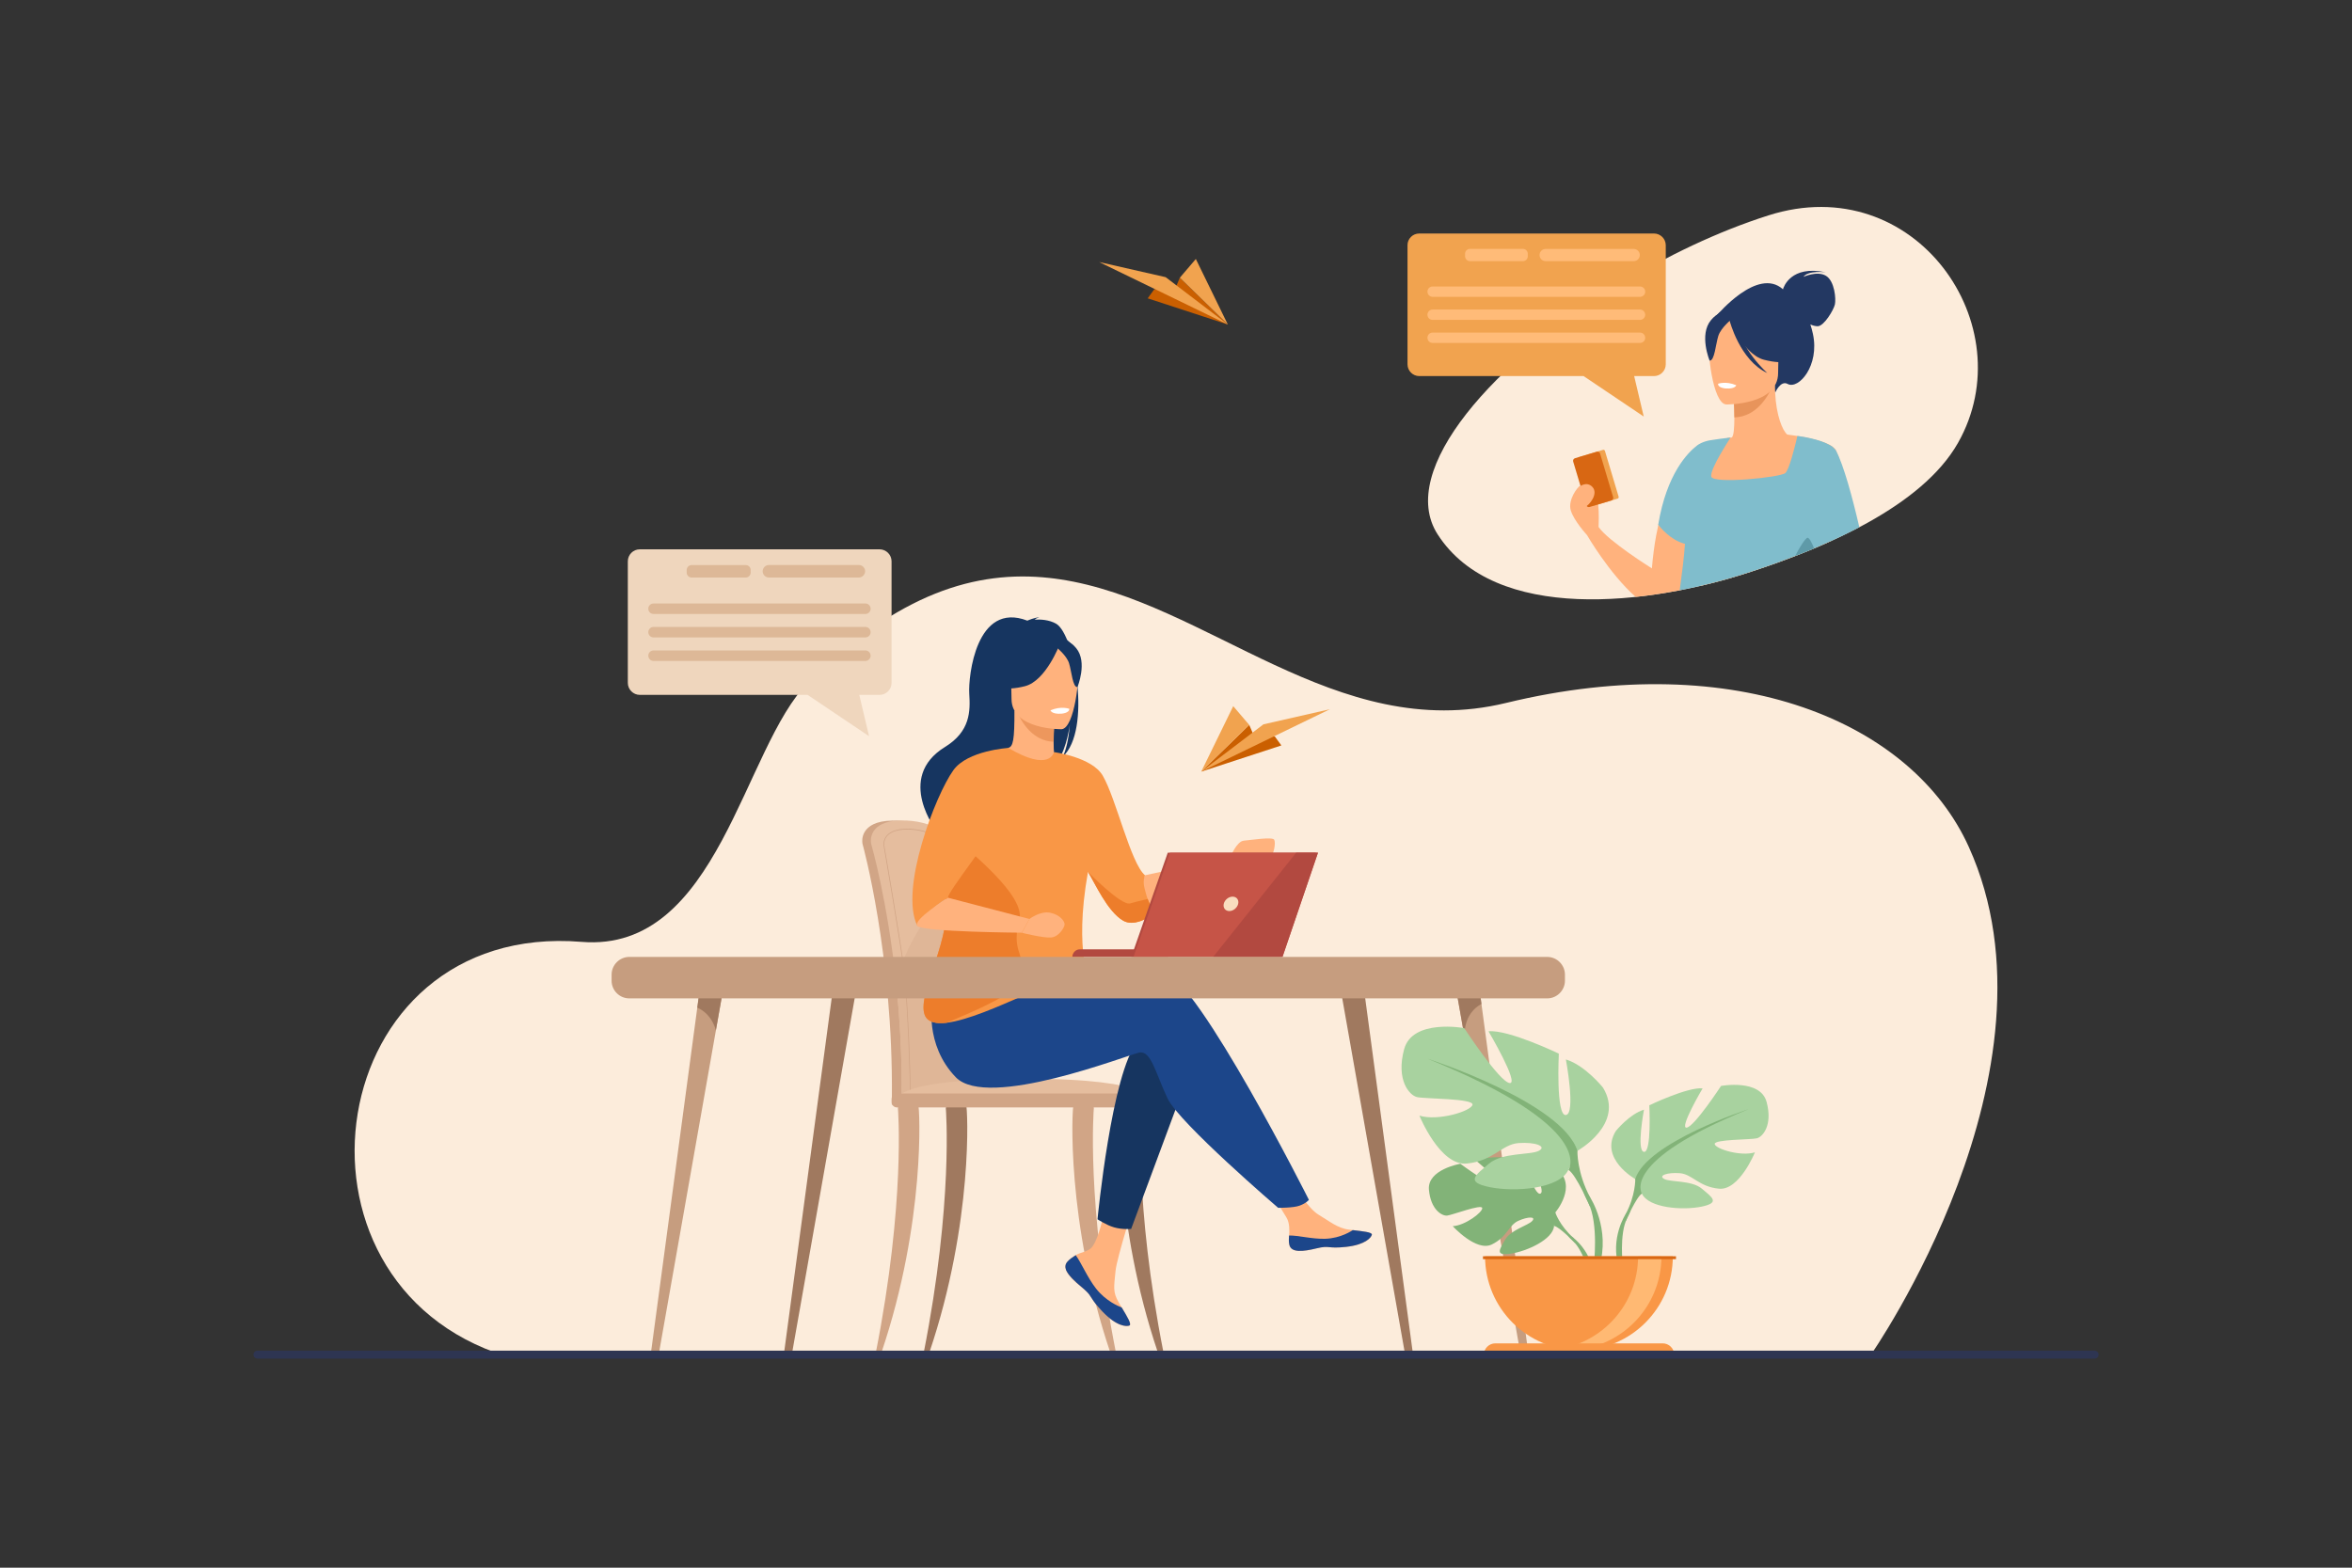 <?xml version="1.0" encoding="utf-8"?>
<!-- Generator: Adobe Illustrator 24.0.1, SVG Export Plug-In . SVG Version: 6.00 Build 0)  -->
<svg version="1.1" id="Layer_1" xmlns="http://www.w3.org/2000/svg" xmlns:xlink="http://www.w3.org/1999/xlink" x="0px" y="0px"
	 viewBox="0 0 3000 2000" style="enable-background:new 0 0 3000 2000;" xml:space="preserve">
<rect x="0" y="0" width="3000" height="2000" fill="#333333" stroke="none"/>
<style type="text/css">
	.st0{fill:#FCECDB;}
	.st1{fill:#F1A34F;}
	.st2{fill:#FFBB78;}
	.st3{fill:#233862;}
	.st4{fill:#FFB27D;}
	.st5{fill:#E8945B;}
	.st6{fill:#80BDCC;}
	.st7{fill:#D86713;}
	.st8{fill:#5F9AA8;}
	.st9{fill:#FFFFFF;}
	.st10{fill:#CA5F00;}
	.st11{fill:#A0795F;}
	.st12{fill:#D1A586;}
	.st13{fill:#E5BD9E;}
	.st14{fill:#DFB697;}
	.st15{fill:#1C468A;}
	.st16{fill:#163560;}
	.st17{fill:#ED975D;}
	.st18{fill:#F99746;}
	.st19{fill:#ED7D2B;}
	.st20{fill:#C69D7F;}
	.st21{fill:#B24940;}
	.st22{fill:#C65447;}
	.st23{fill:#F9DDBF;}
	.st24{fill:#EFD6BD;}
	.st25{fill:#DDB897;}
	.st26{fill:#82B378;}
	.st27{fill:#A8D29F;}
	.st28{fill:#FFB973;}
	.st29{fill:#2E3552;}
</style>
<g>
	<g>
		<path class="st0" d="M2497.4,565.1c-46.2,81.3-169.9,133.6-264.3,164.4c-129.7,42.8-326.3,65.8-399.4-47.8
			c-52.7-82.1,72.6-221.6,234.1-319.7l0,0c57.9-35.2,123-66.6,187.8-87.2C2442.8,215.2,2582.2,415.6,2497.4,565.1z"/>
		<g>
			<path class="st1" d="M1810.2,297.9h299.5c8.2,0,15,6.7,15,15v151.9c0,8.2-6.7,15-15,15h-25.3l12.2,51.6l-76.7-51.6h-209.6
				c-8.2,0-15-6.7-15-15V312.9C1795.2,304.7,1801.9,297.9,1810.2,297.9z"/>
			<g>
				<path class="st2" d="M1827.3,378.7h264.6c3.6,0,6.6-2.9,6.6-6.6c0-3.6-2.9-6.6-6.6-6.6h-264.6c-3.6,0-6.6,2.9-6.6,6.6
					C1820.8,375.8,1823.7,378.7,1827.3,378.7z"/>
				<path class="st2" d="M2091.9,394.9h-264.6c-3.6,0-6.6,2.9-6.6,6.6c0,3.6,2.9,6.6,6.6,6.6h264.6c3.6,0,6.6-2.9,6.6-6.6
					C2098.4,397.9,2095.5,394.9,2091.9,394.9z"/>
				<path class="st2" d="M2091.9,424.3h-264.6c-3.6,0-6.6,2.9-6.6,6.6l0,0c0,3.6,2.9,6.6,6.6,6.6h264.6c3.6,0,6.6-2.9,6.6-6.6l0,0
					C2098.4,427.2,2095.5,424.3,2091.9,424.3z"/>
				<path class="st2" d="M1971.5,333.2h112.3c4.3,0,7.8-3.5,7.8-7.8c0-4.3-3.5-7.8-7.8-7.8h-112.3c-4.3,0-7.8,3.5-7.8,7.8
					C1963.7,329.7,1967.2,333.2,1971.5,333.2z"/>
				<path class="st2" d="M1874.9,333.2h67.6c3.4,0,6.2-2.8,6.2-6.2v-3.3c0-3.4-2.8-6.2-6.2-6.2h-67.6c-3.4,0-6.2,2.8-6.2,6.2v3.3
					C1868.8,330.4,1871.6,333.2,1874.9,333.2z"/>
			</g>
		</g>
		<g>
			<g>
				<g>
					<path class="st3" d="M2329.1,351.9c-11.1-6.8-28.8,1.3-28.8,1.3c6.1-8.6,28.5-5.8,28.5-5.8c-44.6-9.5-53.9,19-54.6,21.7
						c-32.3-29.2-84.1,33-84.1,33l74.3,98.5c0,0,6.8-15.7,15.7-10.8c14,7.6,41-23.2,32.3-63.8c-0.9-4.4-2.1-8.4-3.3-12.1
						c2.9,1.3,6.2,2.3,9.3,2.3c8.1,0,20.4-20.7,22-27.7C2342,381.6,2340.2,358.7,2329.1,351.9z"/>
					<path class="st4" d="M2335.8,690.1c3.4-54.2-22.9-112.8-44.4-129.6c-3.4-2.7-6.6-4.4-9.7-5c-0.6-0.2-1.3-0.5-2-1.1
						c-6-4.9-14.2-24.2-15.5-53.9c-0.1-2.9-0.2-6-0.2-9.1c0,0,0,0,0,0l-3,0.6l-2.8,0.6h0l-47.2,9.4c0.3,3.4,1.2,19.2,1.2,30.6
						c0,12.4-0.7,24.1-3.5,25.6c-0.1,0-0.8,0.1-1.5,0.1c-1.7,0.2-4.1,0.4-4.3,0.5c0,0-18.2,25.3-31.6,58.2c0,0,0,0,0,0l0,0
						c-6.8,16.7-12.4,35.4-13.5,53.6c-0.7,11.3,0.3,21.3,2.1,30.9v0c2.7,14.3,7.1,29.3,9.8,45.8c22.3-5.2,43.7-11.3,63.5-17.8
						C2265.3,719,2301,706,2335.8,690.1z"/>
					<path class="st5" d="M2211,501.9c0,0,1.1,15.8,1.2,30.6c28-0.8,42.8-26.3,48.9-40.5L2211,501.9z"/>
					<path class="st3" d="M2266.3,486.5c0,0,14.7-23.2,18.2-43c2.5-14.2-4.7-66.7-57.4-59.1c0,0-15.3,1.5-29.7,11.2
						c-11.5,7.7-28,24.4-9.5,70.2l4.8,15.5L2266.3,486.5z"/>
					<path class="st4" d="M2201.7,516c0,0,66.3,1.1,66.3-40.2c0-41.3,8.6-69-33.7-71.4c-42.3-2.4-50.6,13.3-53.9,27.1
						C2177,445.2,2184.4,514.6,2201.7,516z"/>
					<path class="st3" d="M2204.1,403.4c0,0,18.1,48.4,46,55.6c27.9,7.2,39.9-0.3,39.9-0.3s-7.2-27.5-11.6-57.2
						C2278.4,401.5,2217.8,380.3,2204.1,403.4z"/>
					<path class="st3" d="M2208.6,407.3c0,0-13.6,10.8-16.9,21.3c-3.3,10.5-4.8,32.2-11.1,31.4c0,0-13.7-32.9,1.7-51.5
						C2198.7,388.7,2208.6,407.3,2208.6,407.3z"/>
					<path class="st4" d="M2367.5,673.9c-11,5.5-21.9,10.7-32.5,15.6c-6.2,2.8-12.3,5.6-18.4,8.2c-0.8,0.3-1.6,0.7-2.4,1
						c-7.7-27.9-14.2-50.8-14.2-50.8l-4.9-21.2l-9.9-42.8v0l-6.8-29.6c0,0,0.5,0,1.3,0.2c2.2,0.2,6.9,0.8,12.7,1.7
						c10.6,1.7,25.2,4.6,35.9,8.9c0.1,0,0.2,0.1,0.2,0.1c0.2,0.1,0.4,0.2,0.6,0.2c5.4,2.2,9.7,4.9,11.8,7.9c0,0,0,0,0,0c0,0,0,0,0,0
						c0,0,0,0,0,0c0.3,0.4,0.6,0.9,0.8,1.3C2350.7,594.4,2359.7,633.8,2367.5,673.9z"/>
					<path class="st3" d="M2206.1,408.9c0,0,12.9,50.7,48.1,67c0,0-35.1-31.2-38.1-64.6S2206.1,408.9,2206.1,408.9z"/>
					<path class="st4" d="M2115.2,669.8c-1,4.4-1.9,9-2.8,13.7c-2.3,12.5-4.1,26.3-5.4,41.6c0,0-55.6-34.7-68-52.8
						c0-1.5,0.9-17.7-0.6-28.8c-0.6-4.1-1.5-7.4-2.9-9.1c-0.7-0.8-1.4-1.6-2.3-2.5c0,0,0,0,0,0c-2.7-2.8-6-5.8-9.1-8.1
						c-3.2-2.4-6.2-4.2-7.8-4.2c-0.1,0-0.1,0-0.2,0c-0.1,0-0.2,0-0.3,0.1c-3.8,1.3-16.1,18.2-12.3,31.3c4,13.5,20.8,31.7,20.8,31.7
						s28.2,48.9,62,78.8c20.3-2.1,40.5-5.3,60.3-9.3c5.1-13.8,9.7-32.5,13.2-50.8v0c5.4-28.3,9.1-59.4,11.4-84.5l0,0v0
						c1.3-13.3,2.2-24.9,2.8-33.6c0.5-7.1,0.8-12.2,0.9-14.8c0.1-1.2,0.1-1.8,0.1-1.8s-0.9,0.3-2.4,1.2
						C2163.7,572.9,2131.8,595.7,2115.2,669.8z"/>
					<path class="st6" d="M2233.1,729.5c43.4-14.2,93.1-32.9,138.5-56.9c-8.8-38-20-79.3-29.8-97.8c-0.2-0.5-0.6-1-0.9-1.4
						c0,0,0,0,0,0c0,0,0,0,0,0c0,0,0,0,0,0c-0.8-0.9-1.8-1.8-2.9-2.7c0.1-0.1,0.2-0.2,0.2-0.2c-2.7-2-6-3.7-9.5-5.3
						c-0.1,0-0.2-0.1-0.2-0.1c-15.6-6.7-35.9-8.9-35.9-8.9s0,0,0,0c-0.1,0.2-0.4,1.8-1,4.3c-1.3,5.3-3.6,14.7-6.2,23.4v0
						c-2.7,9.1-5.7,17.4-8.2,19.6c-6,5.5-92.5,14.4-94.5,4.5c-1.9-9.5,22.8-46.5,24.6-49.8c-7.2,0.7-20.5,2.6-26.1,3.5
						c-9.8,1.7-15.8,5.9-16.4,6.5c-11.6,8.8-39,35.9-49.7,101.2c0,0,0.1,0.1,0.2,0.3c1.9,2.5,14.8,18.7,32.4,23.7
						c0.5,0.2,1,0.3,1.5,0.4c-1,15.9-3.9,38.5-6.7,59.2C2174.5,746.9,2205.4,738.6,2233.1,729.5z"/>
					<g>
						<path class="st1" d="M2063.3,636.1l-30.7,9.2c-1,0.3-2.1-0.3-2.4-1.3l-17.5-58.5c-0.3-1,0.3-2.1,1.3-2.4l30.7-9.2
							c1-0.3,2.1,0.3,2.4,1.3l17.5,58.5C2064.9,634.7,2064.3,635.8,2063.3,636.1z"/>
						<path class="st7" d="M2055.3,638.5l-27.8,8.3c-1.8,0.5-3.7-0.5-4.2-2.3l-16.7-55.7c-0.5-1.8,0.5-3.7,2.3-4.2l27.8-8.3
							c1.8-0.5,3.7,0.5,4.2,2.3l16.7,55.7C2058.1,636,2057.1,638,2055.3,638.5z"/>
					</g>
					<path class="st8" d="M2313.9,699.7c-2.9-7.6-6.3-14.1-8.6-13.6c-2.1,0.5-9.2,10.3-15.4,23.2
						C2297.9,706.2,2305.9,703,2313.9,699.7z"/>
					<path class="st4" d="M2013.5,621.7c0,0,9.7-8.8,17.6-0.5c7.9,8.3-3,23.2-11,26.7c-8,3.5-10.6,5.5-10.6,5.5L2013.5,621.7z"/>
				</g>
			</g>
			<path class="st9" d="M2214.6,491.5c0,0-1.1,4.9-13.3,4.1c0,0-10.2-0.6-9.9-6C2191.5,489.6,2201.4,485.8,2214.6,491.5z"/>
		</g>
	</g>
	<g>
		<polygon class="st10" points="1463.9,380.6 1566.1,414 1504.9,354.3 1498.7,368.9 1472.3,369 		"/>
		<polygon class="st1" points="1566.1,414 1486.8,353.6 1402,334.3 		"/>
		<polygon class="st1" points="1504.9,354.3 1566.1,414 1525.3,330.4 		"/>
	</g>
	<g>
		<path class="st0" d="M645.9,1730.3l1740-1.3c0,0,254.3-363.4,125.3-648.6c-71.6-158.5-295.4-255.1-590.3-183.6
			C1703.5,949.5,1540,767,1351.5,739c-4.4-0.7-8.8-1.2-13.2-1.7c-92.9-10.1-192.2,19.1-307.2,133.2
			c-83.3,82.7-114.6,345.3-289.2,331.1C410.9,1174.5,343.2,1636.1,645.9,1730.3z"/>
		<g>
			<path class="st11" d="M1707.4,1247.3l13.5,76.4v0l37.2,211l33.3,188.6c0.5,2.9,3,4.9,6,4.9c2.6,0,4.7-2.2,4.3-4.8l-28.7-213.9
				l-30.7-228.7l-4.6-34.5L1707.4,1247.3z"/>
		</g>
		<g>
			<path class="st11" d="M1004.8,1728.3c3,0,5.5-2.1,6-4.9l29.6-167.6l42.5-241.1l11.9-67.4l-30.3-0.9l-5.3,39.1l-36.9,275
				l-21.9,163C1000.2,1726,1002.2,1728.3,1004.8,1728.3z"/>
		</g>
		<g>
			<path class="st12" d="M1233.3,1310.2c-2.4-59.5-7.6-111.3-13.9-147.4c-10-57.6-18.9-90.7-19-91c-1.3-5.1-20.3-25.5-62.4-24.9
				c-42.1,0.6-38.1,27.5-38.1,27.5l0,0c0,0.9,0.1,1.8,0.3,2.4c0.4,1.4,39.1,141.6,37.4,322.6c0,2.5-0.3,6.9-0.1,9.9
				c0,0,97.6,2.5,97.6,0C1238.5,1393.3,1236.9,1349.5,1233.3,1310.2z"/>
			<path class="st13" d="M1245.6,1398.4c0,2.5-1.4,4.5-3,4.5h0c-1.6,0-2.9-2.1-2.9-4.5H1156c0,2.5-1.4,4.5-3,4.5h0
				c-1.7,0-3-2.1-2.9-4.7c0.5-51.8-2.5-100.2-6.9-142.9c-11.1-106.5-31.7-177.7-32-178.7c-0.2-0.6-0.3-1.5-0.3-2.4
				c0,0-4-26.9,38.1-27.5c42.1-0.6,61.1,19.9,62.4,24.9c0.1,0.3,5.2,19,11.9,52.7c2.2,11.2,4.6,24,7.1,38.3
				c6.2,36.1,11.5,87.9,13.9,147.4C1247.8,1349.5,1249,1382.6,1245.6,1398.4z"/>
			<path class="st14" d="M1245.6,1398.4c0,2.5-1.4,4.5-3,4.5h0c-1.6,0-2.9-2.1-2.9-4.5H1156c0,2.5-1.4,4.5-3,4.5h0
				c-1.7,0-3-2.1-2.9-4.7c0.5-51.8-2.5-100.2-6.9-142.9c13.8-67.6,67.3-119.3,80.1-130.9c2.2,11.2,4.6,24,7.1,38.3
				c6.2,36.1,11.5,87.9,13.9,147.4C1247.8,1349.5,1249,1382.6,1245.6,1398.4z"/>
			<g>
				<path class="st12" d="M1161.3,1397.5l0.2-0.2c0.1,0,0.1-0.1,0.2-0.4l0.1,0c0-0.7,0.2-1.3,0.7-1.8c2.7-2.7,12.8-2.6,25.6-2.5
					c14,0.2,31.4,0.4,48.8-2.7c9-1.6,2.9-70.7-3.5-135.4c-1.1-11-1.9-19.7-2.3-24.8l-0.5,0l0.5,0c-4.2-55-28.2-152.7-28.4-153.5
					c-1.1-4.1-15.5-19.3-46.8-18.9c-11.8,0.2-20.1,3.1-24.9,8.7c-4.9,5.7-4,12.1-3.9,12.3c0,0.6,0.1,1.3,0.2,1.8
					c0.1,0.5,21.8,126.9,25.3,157.2c5.8,49.8,8.2,153.5,8.3,159.2c0,0.1,0,0.1,0,0.2l0,0.3L1161.3,1397.5z M1180,1391.7
					c-9.3,0-15.9,0.4-18.3,2.8c0,0,0,0,0,0c0-2.4-0.2-6.8-0.4-15.3c-0.3-9.9-0.7-25.3-1.4-42.8c-1.2-30.5-3.3-72.4-6.4-99.1
					c-3.6-31-25.2-157-25.4-157.4c-0.1-0.5-0.2-1.1-0.2-1.6c0-0.1-0.9-6.3,3.7-11.7c4.5-5.3,12.7-8.1,24.1-8.3c0.5,0,1,0,1.4,0
					c29.8,0,43.5,14.3,44.5,18.2c0.2,0.9,24.2,98.1,28.4,153.3c0.4,5.1,1.2,13.8,2.3,24.8c2.4,24,5.6,56.8,7.1,84.4
					c2.3,40.5-0.3,49.5-2.9,49.9c-17.3,3-34.7,2.8-48.6,2.7C1185.1,1391.7,1182.5,1391.7,1180,1391.7z"/>
			</g>
			<path class="st13" d="M1143.8,1403h328c0,0-7.6-30.9-197.6-26.3C1139.8,1379.9,1143.8,1403,1143.8,1403z"/>
			<g>
				<path class="st12" d="M1117.1,1725.8c38-192.5,28.3-310.7,28.2-312.1c-0.1-3,5.4-5.7,8.3-5.8c3-0.1,16.1-0.9,17.6,1.7
					c2,3.3,9.6,148.9-47,316.2H1117.1z"/>
			</g>
			<g>
				<path class="st12" d="M1423.4,1725.8c-38-192.5-28.3-310.7-28.2-312.1c0.1-3-5.4-5.7-8.3-5.8c-3-0.1-16.1-0.9-17.6,1.7
					c-2,3.3-9.6,148.9,47,316.2H1423.4z"/>
			</g>
			<g>
				<path class="st11" d="M1484.1,1725.8c-38-192.5-28.3-310.7-28.2-312.1c0.1-3-5.4-5.7-8.3-5.8c-3-0.1-16.1-0.9-17.6,1.7
					c-2,3.3-9.6,148.9,47,316.2H1484.1z"/>
			</g>
			<g>
				<path class="st11" d="M1178.2,1725.8c38-192.5,28.3-310.7,28.2-312.1c-0.1-3,5.4-5.7,8.3-5.8c3-0.1,16.1-0.9,17.6,1.7
					c2,3.3,9.6,148.9-47,316.2H1178.2z"/>
			</g>
			<path class="st12" d="M1472,1412.8h-328c-3.7,0-6.7-3-6.7-6.7v-4.4c0-3.7,3-6.7,6.7-6.7h328c3.7,0,6.7,3,6.7,6.7v4.4
				C1478.7,1409.8,1475.7,1412.8,1472,1412.8z"/>
		</g>
		<g>
			<path class="st4" d="M1460.5,1116.6l109-23.6l6.4,15.7c0,0-120.3,71.6-131.6,68.1C1433.1,1173.2,1460.5,1116.6,1460.5,1116.6z"/>
			<path class="st4" d="M1361.4,1609.7c-2.7,3.1-3.1,6.6-1.7,10.4c0,0,0,0,0,0.1c2.5,6.9,10.8,14.6,20.3,22.3c1.2,1,2.3,1.9,3.3,2.7
				c0.2,0.2,0.5,0.4,0.7,0.7c0.2,0.2,0.4,0.3,0.6,0.5c8.9,8.2,5.6,10.1,21.6,26.9c18.3,19.1,30.9,19.4,34.5,17.7
				c3-1.5-3.1-11.6-10-23c-0.3-0.5-0.7-1.1-1-1.7c-0.9-1.5-1.8-3-2.7-4.6c-8-13.7-6-20.1-4.1-40.4c1.5-16.5,25.7-92.4,25.7-92.4
				l-35.1-6c0,0-10.6,60.4-22.2,69.7c-6.2,5-13.2,5-19.2,8.7c-0.4,0.3-0.8,0.5-1.2,0.8C1367.6,1604.2,1364.1,1606.6,1361.4,1609.7z"
				/>
			<path class="st15" d="M1361.4,1609.7c-2.7,3.1-3.1,6.6-1.7,10.4c0,0,0,0,0,0.1c3.1,6.9,11.1,14.6,20.4,22.2
				c1.2,1,2.3,1.9,3.2,2.8c0.2,0.2,0.5,0.4,0.7,0.7c0.2,0.2,0.4,0.3,0.6,0.5c8.9,8.2,5.6,10.1,21.6,26.9
				c18.3,19.1,30.9,19.4,34.5,17.7c3-1.5-3.1-11.6-10-23c-3.6-1.3-20.1-8-32.7-24.1c-11-14.1-18.4-32.2-25.9-42.6
				c-0.4,0.3-0.8,0.5-1.2,0.8C1367.6,1604.2,1364.1,1606.6,1361.4,1609.7z"/>
			<path class="st4" d="M1644.5,1587.8c2.2,10.8,17.6,9,34.9,4.8c17.3-4.2,13.2,0.8,37.7-1.9c24.6-2.7,32-11.9,32.8-15.5
				c0.7-3.2-11.5-4.4-24.5-5.9c-1.6-0.2-3.3-0.4-4.9-0.6c-14.7-1.8-25.5-11.3-38.8-19.1c-12.6-7.4-31.5-37.4-31.5-37.4l-33.7,2.7
				c0,0,17.7,26.8,24.5,38.5c4,6.9,3.8,15.9,3.3,23C1643.9,1580.1,1643.7,1584,1644.5,1587.8z"/>
			<path class="st15" d="M1679.3,1592.6c17.3-4.2,13.2,0.8,37.7-1.9c24.6-2.7,32-11.9,32.8-15.5c0.7-3.2-11.5-4.4-24.5-5.9l-0.1,0.2
				c0,0-14.7,10.4-35.2,10.9c-16.7,0.4-34.3-4.4-45.8-4.2c-0.3,3.8-0.5,7.7,0.3,11.5C1646.6,1598.6,1662.1,1596.8,1679.3,1592.6z"/>
			<path class="st4" d="M1569.5,1093c0,0,8-19.7,16.9-20.5c8.8-0.8,36.9-5.2,38.9-1.2c2,4,0,18.5-6,23.7c-6,5.2-43.3,13.6-43.3,13.6
				L1569.5,1093z"/>
			<path class="st16" d="M1515.4,1372.4l-72.6,195.4c0,0-11.2,1.1-21.8-2c-9.8-2.8-21.1-10.3-21.1-10.3s18-187.6,51-226.6
				C1483.9,1289.8,1515.4,1372.4,1515.4,1372.4z"/>
			<path class="st15" d="M1228.2,1293.3c0,0,208.6-70.5,255.1-55.5c46.5,15,186.2,292.9,186.2,292.9s-3.1,4.2-11.8,7.4
				c-8,3-27.4,2.8-27.4,2.8s-126.1-108.1-141.1-139.6c-15-31.5-21-61.5-36-58.5s-193.6,73.5-234.1,31.5
				c-40.5-42-29.9-96.6-29.9-96.6L1228.2,1293.3z"/>
			<path class="st16" d="M1355.7,965.2c3.3-6.9,7.1-19.1,8.9-40.9c-0.3,2.2-4,29.6-14.6,45.2c-43.4,28.5-126.5,123.6-124.9,141.6
				c0,0-29.3-49.7-29.8-50c0,0-54-68.7,10-108.1c32.5-20,32.4-45.7,31-68c-1.4-22.3,8.9-118.3,74.1-93.2c0,0,10.5-4.6,15.1-4
				c0,0-3.8,0.7-5.8,2.7c7.6-0.4,18.4,0.1,27.4,5.2C1371,809.5,1392.4,931.4,1355.7,965.2z"/>
			<path class="st4" d="M1347.4,970.9c0.2,0.1-20.9,11.1-36.9,6.7c-15-4.1-24.8-23.5-24.6-23.5c6.3-1.3,8.2-10,8-47.4l2.9,0.6
				l48.2,9.5c0,0-1.1,15.2-1.1,29.5C1343.9,958.2,1344.7,969.6,1347.4,970.9z"/>
			<path class="st17" d="M1345.1,916.8c0,0-1.1,15.2-1.1,29.5c-27-0.8-41.2-25.4-47.1-39L1345.1,916.8z"/>
			<path class="st16" d="M1291.9,902c0,0-14.1-22.3-17.5-41.4c-2.4-13.6,4.5-64.2,55.3-56.9c0,0,14.8,1.5,28.6,10.8
				c11,7.4,26.9,23.5,9.1,67.6l-4.6,14.9L1291.9,902z"/>
			<path class="st4" d="M1354.1,930.3c0,0-63.8,1.1-63.9-38.7c0-39.8-8.3-66.4,32.4-68.7c40.7-2.4,48.7,12.8,51.9,26.1
				C1377.8,862.2,1370.7,929,1354.1,930.3z"/>
			<path class="st16" d="M1351.7,821.9c0,0-17.5,46.6-44.3,53.5c-26.8,6.9-38.5-0.3-38.5-0.3s4.8-28.5,9-57.1
				C1278,818.1,1338.6,799.7,1351.7,821.9z"/>
			<path class="st16" d="M1347.4,825.7c0,0,13.1,10.4,16.2,20.5c3.2,10.1,4.6,31,10.7,30.3c0,0,13.2-31.7-1.6-49.6
				C1357,807.8,1347.4,825.7,1347.4,825.7z"/>
			<path class="st18" d="M1205.3,1142.6c-6.3-26.4,15.1-77.6,37.5-120c20.3-38.4,41.3-69.6,43.2-68.5c53.5,31.7,58.3,5.4,58.3,5.4
				s0,0,0,0c0,0,48.6,6.4,62.3,30.1c17.1,29.4,35.5,111.5,53.8,127c-2.8,8.6-1.6,13.2,1.4,23.9c0.6,2.3,1.3,4.5,2.1,6.5
				c2.8,7.5,6.2,13.6,9.2,18.9c-9.3,5.7-27.3,16.4-40.5,8.7c-20.2-11.8-35.9-47.8-44.8-62.1c0-0.1-0.1-0.1-0.1-0.2
				c-19.3,109.1,6.9,133.9-6.3,145.4c-14,12.1-34-5.8-78,13.3c-28.9,12.5-69,30.6-95.9,33.8c-14.1,1.7-24.7-0.8-28.1-10.4
				C1169.3,1266.7,1217.3,1192.9,1205.3,1142.6z"/>
			<path class="st9" d="M1339.9,906.2c0,0,1.2,5.1,13.8,4.3c0,0,10.5-0.7,10.2-6.2C1363.9,904.3,1353.7,900.3,1339.9,906.2z"/>
			<path class="st19" d="M1179.3,1294.4c3.4,9.6,14,12,28.1,10.4c18.7-8.1,99.3-39.4,98.4-60.6c-1.3-31.3-15.5-32.3-5.5-71
				c8-31.1-66.5-88.8-78.4-101.4c-22.4,42.4-23,44.4-16.7,70.8C1217.3,1192.9,1169.3,1266.7,1179.3,1294.4z"/>
			<path class="st4" d="M1313.1,1172.4c0,0,13.5-10.5,26.3-8c12.8,2.5,19,11.3,18.5,15.3c-0.5,4-7.3,15.3-17,16.3s-37.5-6-37.5-6
				L1313.1,1172.4z"/>
			<path class="st18" d="M1170.2,1181.4c14.3-20.1,29.2-30.7,39-36c-2.3-5.8,60.2-82.3,60.2-94.2c0-12,16.7-97,16.7-97
				s-52,3.2-70,28.3C1193.4,1013.8,1146.7,1134.7,1170.2,1181.4z"/>
			<path class="st4" d="M1209.2,1145.3l103.9,27.1l-9.8,17.5c0,0-126.5-0.9-133.2-8.6C1163.5,1173.7,1209.2,1145.3,1209.2,1145.3z"
				/>
			<path class="st19" d="M1387.8,1112.4c8.9,14.3,24.6,50.3,44.8,62.1c13.2,7.7,31.2-3,40.5-8.7c-3-5.3-6.4-11.4-9.2-18.9
				c-7.4,1.7-16.5,3.9-22.3,5.6C1430.3,1156.1,1387.8,1112.4,1387.8,1112.4z"/>
		</g>
		<g>
			<path class="st20" d="M1854.7,1247.3l13.5,76.4v0l37.2,211l33.3,188.6c0.5,2.9,3,4.9,6,4.9c2.6,0,4.7-2.2,4.3-4.8l-28.7-213.9
				l-30.7-228.7l-4.6-34.5L1854.7,1247.3z"/>
		</g>
		<path class="st11" d="M1868.2,1323.7c-1.8-32.8,21.4-42.8,21.4-42.8l-4.6-34.5l-30.3,0.9L1868.2,1323.7z"/>
		<g>
			<g>
				<path class="st20" d="M835,1728.3c3,0,5.5-2.1,6-4.9l29.6-167.6l42.5-241.1l11.9-67.4l-30.3-0.9l-5.3,39.1l-36.9,275l-21.9,163
					C830.3,1726,832.3,1728.3,835,1728.3z"/>
			</g>
			<path class="st11" d="M889.4,1285.5c19.6,8.7,23.7,29.1,23.7,29.1l11.9-67.4l-30.3-0.9L889.4,1285.5z"/>
		</g>
		<g>
			<path class="st21" d="M1489.9,1220.8h-122.1l0,0c0-5.4,4.4-9.7,9.7-9.7h112.4V1220.8z"/>
			<polygon class="st21" points="1489.5,1087.8 1678.3,1087.8 1633,1220.8 1443,1220.8 			"/>
			<polygon class="st22" points="1681.1,1087.8 1635.8,1220.8 1445.8,1220.8 1492.3,1087.8 			"/>
			<path class="st23" d="M1579.3,1153.1c-1.2,5.1-6.2,9.2-11.3,9.2s-8.2-4.1-7.1-9.2c1.2-5.1,6.2-9.2,11.3-9.2
				C1577.3,1143.9,1580.5,1148,1579.3,1153.1z"/>
			<polygon class="st21" points="1681.1,1087.8 1635.8,1220.8 1547.4,1220.8 1653.3,1087.8 			"/>
		</g>
		<g>
			<path class="st24" d="M816.1,700.8h305.8c8.4,0,15.3,6.9,15.3,15.3v155.1c0,8.4-6.9,15.3-15.3,15.3H1096l12.5,52.7l-78.4-52.7
				H816.1c-8.4,0-15.3-6.9-15.3-15.3V716.1C800.8,707.7,807.6,700.8,816.1,700.8z"/>
			<g>
				<path class="st25" d="M833.6,769.9h270.2c3.7,0,6.7,3,6.7,6.7l0,0c0,3.7-3,6.7-6.7,6.7H833.6c-3.7,0-6.7-3-6.7-6.7l0,0
					C826.9,772.9,829.9,769.9,833.6,769.9z"/>
				<path class="st25" d="M833.6,799.8h270.2c3.7,0,6.7,3,6.7,6.7c0,3.7-3,6.7-6.7,6.7H833.6c-3.7,0-6.7-3-6.7-6.7
					C826.9,802.9,829.9,799.8,833.6,799.8z"/>
				<path class="st25" d="M833.6,829.8h270.2c3.7,0,6.7,3,6.7,6.7c0,3.7-3,6.7-6.7,6.7H833.6c-3.7,0-6.7-3-6.7-6.7
					C826.9,832.8,829.9,829.8,833.6,829.8z"/>
				<path class="st25" d="M1095.4,736.8H980.8c-4.4,0-8-3.6-8-8c0-4.4,3.6-8,8-8h114.7c4.4,0,8,3.6,8,8
					C1103.4,733.2,1099.8,736.8,1095.4,736.8z"/>
				<path class="st25" d="M951.2,736.8h-69c-3.5,0-6.3-2.8-6.3-6.3v-3.3c0-3.5,2.8-6.3,6.3-6.3h69c3.5,0,6.3,2.8,6.3,6.3v3.3
					C957.5,733.9,954.7,736.8,951.2,736.8z"/>
			</g>
		</g>
		<path class="st20" d="M802.7,1273.7h1170.8c12.4,0,22.6-10.2,22.6-22.6v-7.7c0-12.4-10.2-22.6-22.6-22.6H802.7
			c-12.4,0-22.6,10.2-22.6,22.6v7.7C780.1,1263.6,790.2,1273.7,802.7,1273.7z"/>
		<g>
			<g>
				<path class="st26" d="M1983.8,1546.8c0,0,29.2-34,1.8-55.6c0,0-20-12.1-36.3-11.1c0,0,23.1,38.7,15.6,42.6
					c-7.5,3.9-22.6-45-22.6-45s-45.5-4.4-60.1,2.6c0,0,38.9,31.8,30.7,33.7c-8.2,1.9-50.2-29.3-50.2-29.3s-42.3,7.2-40.1,33
					c2.3,25.8,16.8,33.8,23.3,33.1c6.4-0.7,43.9-15,44.7-9.7c0.8,5.3-21.8,22.4-37.6,23.2c0,0,29.8,32.9,49.7,23.4
					c19.8-9.5,21.5-24.6,33.9-30.2c12.4-5.6,22.9-5.6,17.8,0.1c-5.1,5.8-27.5,11.4-34.6,23.9c-7.1,12.5-13.4,20.9,7.1,17.9
					s53.9-18.1,55.3-35.3C1983.8,1546.8,1983.8,1546.8,1983.8,1546.8z"/>
				<g>
					<path class="st26" d="M1843.4,1518.4c0,0,115-4.4,140.4,28.5c0,0,5.6,16.8,22.9,32.1l2.7,7.3c0,0-19.9-21-27.1-22.3
						C1982.3,1564,1993.5,1523.3,1843.4,1518.4z"/>
					<path class="st26" d="M2006.7,1579c0,0,24.7,18.3,26.4,50.9l-4.5,0.4c0,0-7.9-33.7-22.1-46.9
						C1992.2,1570.1,2006.7,1579,2006.7,1579z"/>
				</g>
			</g>
			<g>
				<path class="st27" d="M2085.7,1504.1c0,0-46.4-26-24.7-61.2c0,0,17.3-21.6,35.9-27.2c0,0-9.9,52.6,0,53.8
					c9.9,1.2,6.8-59.4,6.8-59.4s48.9-23.5,68-21.6c0,0-30.3,51.3-20.4,50.1c9.9-1.2,43.9-53.2,43.9-53.2s50.1-9.3,58.1,20.4
					c8,29.7-4.9,44.5-12.4,46.4c-7.4,1.9-55,1.2-53.8,7.4c1.2,6.2,33.4,16.1,51.3,10.5c0,0-19.8,48.9-45.8,46.4
					c-26-2.5-34-18.6-50.1-19.8s-27.8,3.1-19.8,7.4c8,4.3,35.3,1.4,48.2,12.5c13,11,23.5,17.8-0.6,22.8
					c-24.1,4.9-67.4,1.9-76.1-16.7C2085.7,1504.1,2085.7,1504.1,2085.7,1504.1z"/>
				<g>
					<path class="st26" d="M2230.5,1415c0,0-129.9,42.1-144.7,89.1c0,0,0.6,21-12.4,45.1v9.3c0,0,13.6-31.5,21-35.9
						C2094.4,1522.6,2065.3,1481.8,2230.5,1415z"/>
					<path class="st26" d="M2073.4,1549.2c0,0-20,30.4-8.6,67.4l5.2-1.4c0,0-5-40.8,5.5-61.3
						C2085.9,1533.5,2073.4,1549.2,2073.4,1549.2z"/>
				</g>
			</g>
			<g>
				<path class="st27" d="M2012,1468.2c0,0,61.1-34.2,32.6-80.7c0,0-22.8-28.5-47.3-35.9c0,0,13,69.3,0,70.9s-9-78.3-9-78.3
					s-64.4-31-89.7-28.5c0,0,39.9,67.7,26.9,66c-13-1.6-57.9-70.1-57.9-70.1s-66-12.2-76.6,26.9c-10.6,39.1,6.5,58.7,16.3,61.1
					c9.8,2.4,72.6,1.6,70.9,9.8s-44,21.2-67.7,13.9c0,0,26.1,64.4,60.3,61.1c34.2-3.3,44.8-24.5,66-26.1c21.2-1.6,36.7,4.1,26.1,9.8
					c-10.6,5.7-46.5,1.9-63.6,16.4c-17.1,14.6-31,23.5,0.8,30c31.8,6.5,88.9,2.4,100.3-22C2012,1468.2,2012,1468.2,2012,1468.2z"/>
				<g>
					<path class="st26" d="M1821.2,1350.8c0,0,171.2,55.4,190.8,117.4c0,0-0.8,27.7,16.3,59.5v12.2c0,0-17.9-41.6-27.7-47.3
						C2000.5,1492.7,2038.9,1438.9,1821.2,1350.8z"/>
					<path class="st26" d="M2028.3,1527.7c0,0,26.4,40.1,11.4,88.9l-6.8-1.8c0,0,6.6-53.8-7.2-80.8
						C2011.8,1507,2028.3,1527.7,2028.3,1527.7z"/>
				</g>
			</g>
			<path class="st18" d="M2014,1722.5c-66.1,0-119.8-53.6-119.8-119.8h239.5C2133.8,1668.9,2080.2,1722.5,2014,1722.5z"/>
			<path class="st28" d="M1984.5,1721.6c4.9,0.6,9.8,0.9,14.9,0.9c66.1,0,119.8-53.6,119.8-119.8h-29.8
				C2089.4,1663.8,2043.7,1714.2,1984.5,1721.6z"/>
			<path class="st18" d="M1892.6,1728.6h242.9l0,0c0-8.2-6.6-14.8-14.8-14.8h-213.3C1899.2,1713.8,1892.6,1720.4,1892.6,1728.6
				L1892.6,1728.6z"/>
			
				<rect x="1891.5" y="1602.7" transform="matrix(-1 -1.224647e-16 1.224647e-16 -1 4029.238 3209.096)" class="st7" width="246.2" height="3.7"/>
		</g>
	</g>
	<path class="st29" d="M2671.6,1733.3H328.4c-2.8,0-5.1-2.3-5.1-5.1l0,0c0-2.8,2.3-5.1,5.1-5.1h2343.3c2.8,0,5.1,2.3,5.1,5.1l0,0
		C2676.8,1731,2674.5,1733.3,2671.6,1733.3z"/>
	<g>
		<polygon class="st10" points="1634.4,951 1532.2,984.4 1593.4,924.8 1599.7,939.4 1626,939.5 		"/>
		<polygon class="st1" points="1532.2,984.4 1611.5,924.1 1696.3,904.8 		"/>
		<polygon class="st1" points="1593.4,924.8 1532.2,984.4 1573,900.9 		"/>
	</g>
</g>
</svg>
